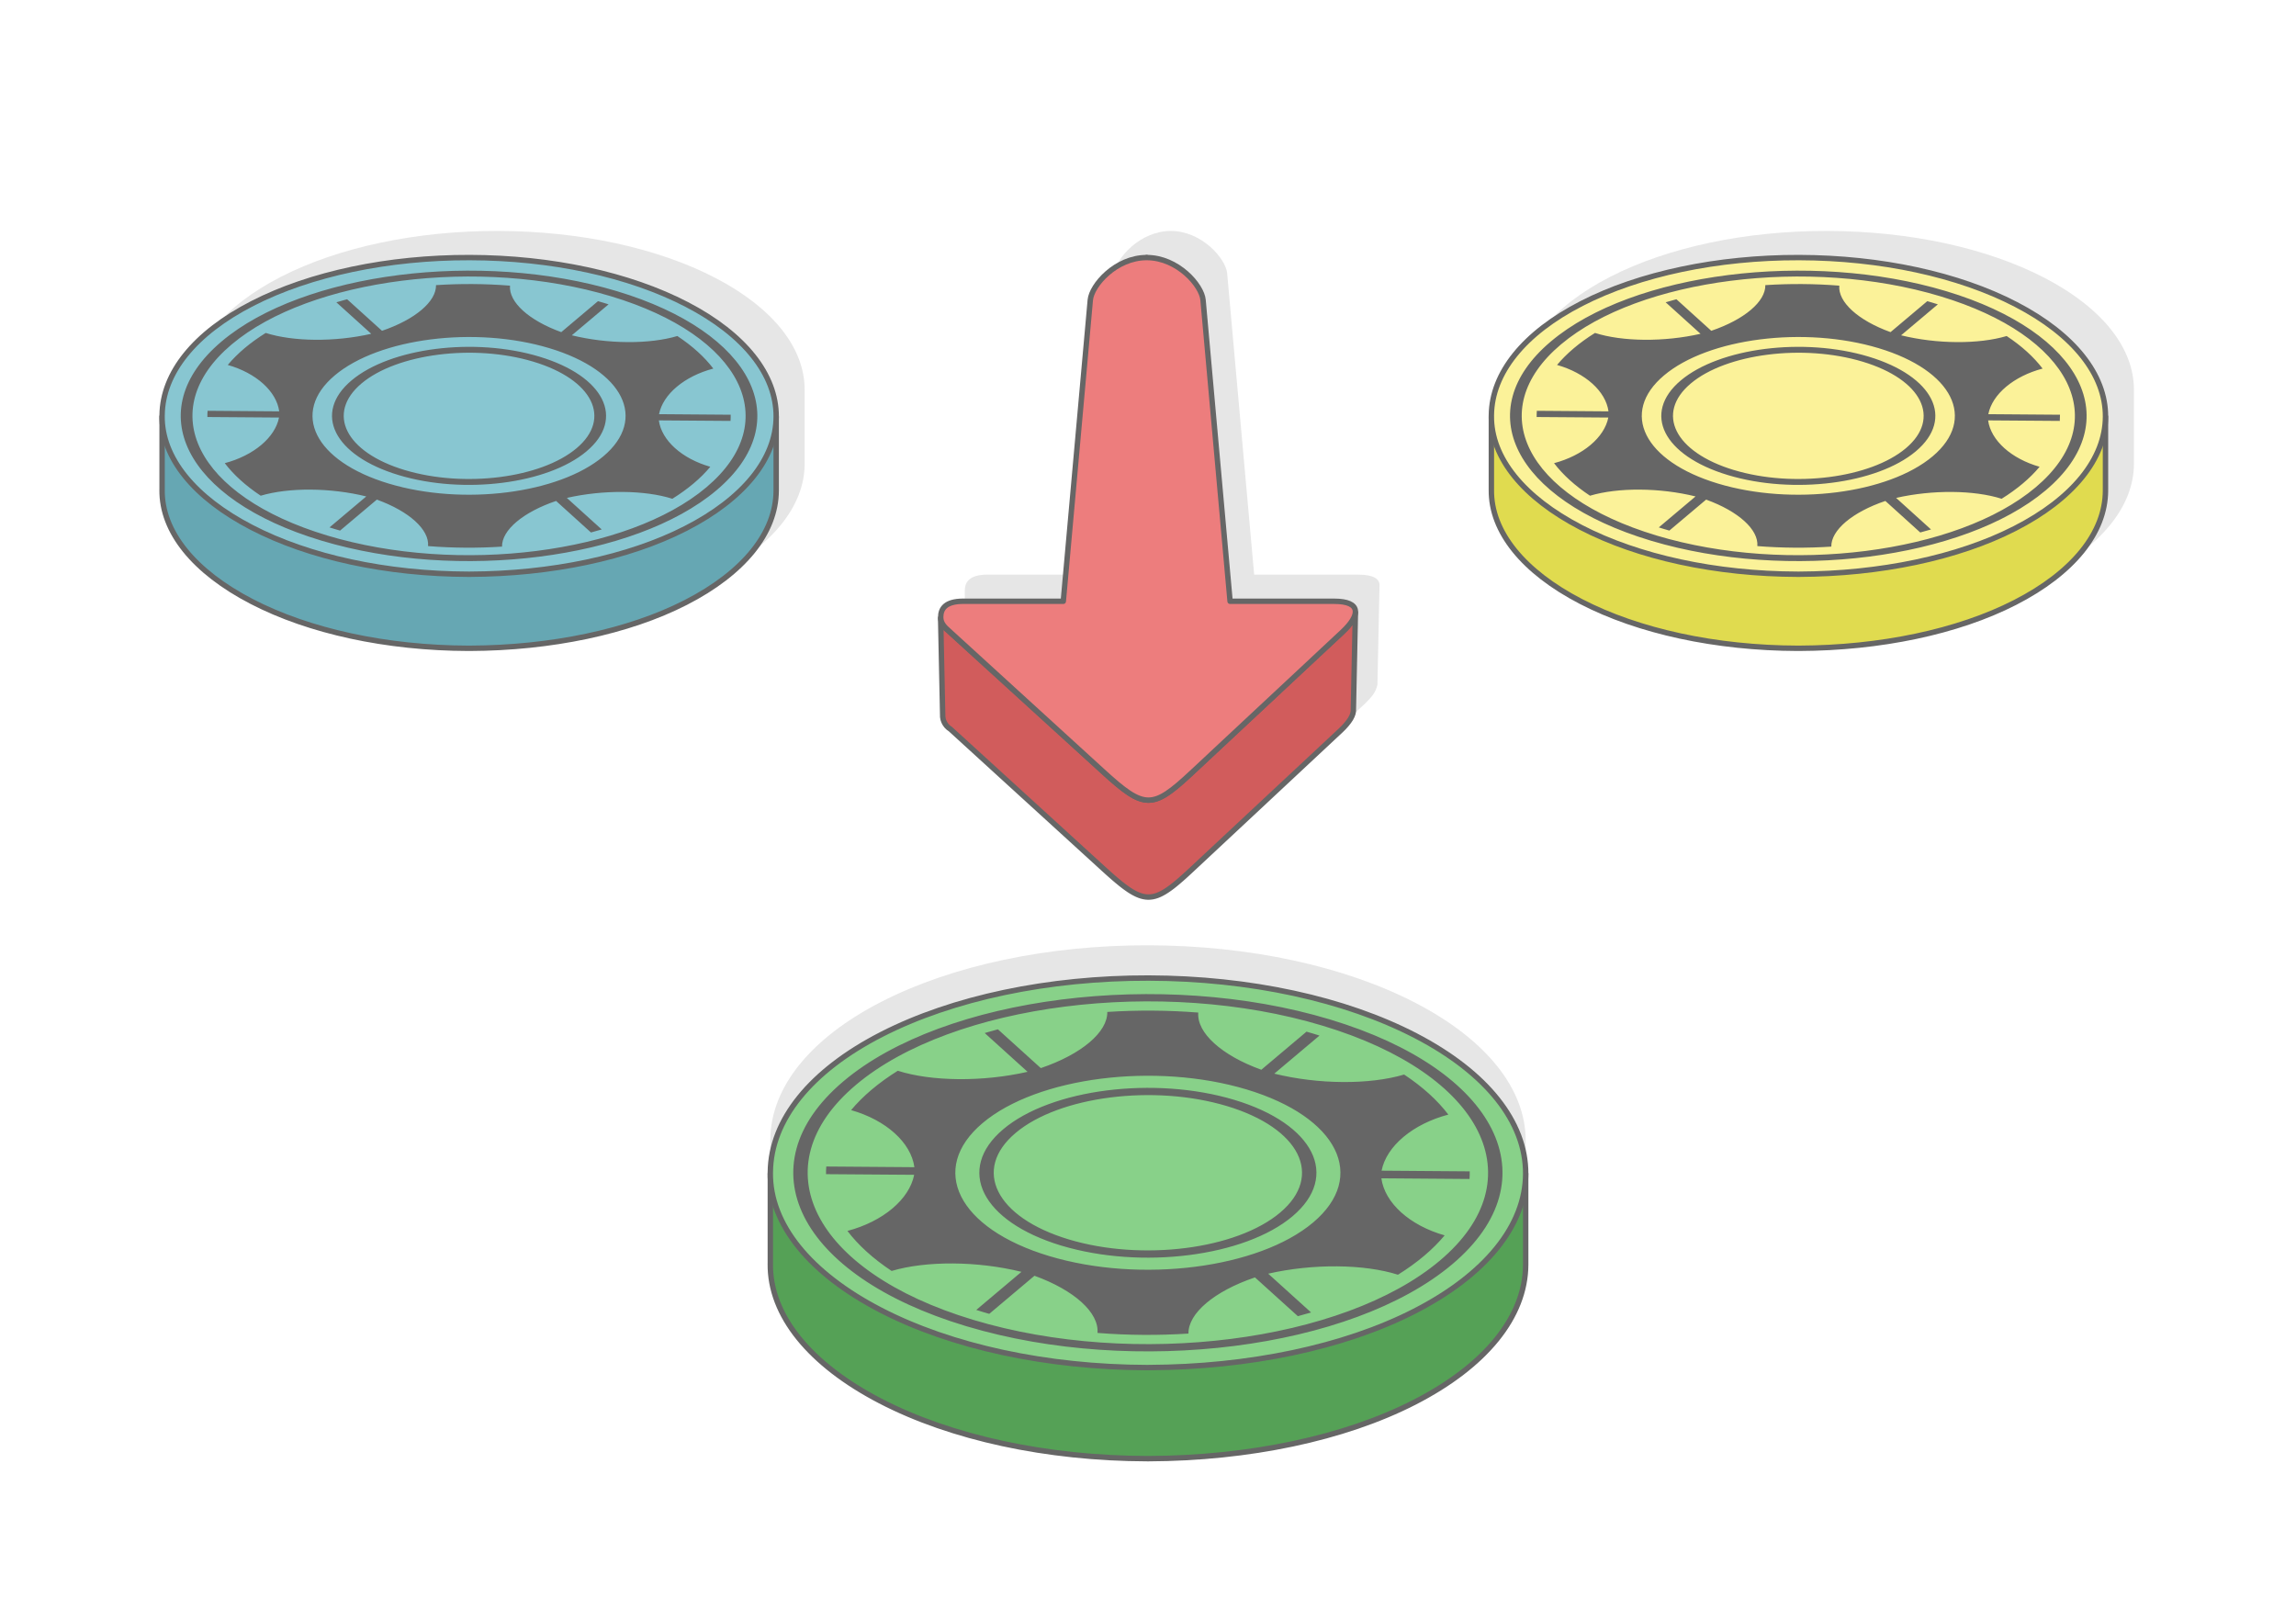 <?xml version="1.0" encoding="UTF-8"?>
<!DOCTYPE svg PUBLIC "-//W3C//DTD SVG 1.1//EN" "http://www.w3.org/Graphics/SVG/1.1/DTD/svg11.dtd">
<!-- Creator: CorelDRAW 2020 (64-Bit) -->
<svg xmlns="http://www.w3.org/2000/svg" xml:space="preserve" width="425px" height="300px" version="1.1" style="shape-rendering:geometricPrecision; text-rendering:geometricPrecision; image-rendering:optimizeQuality; fill-rule:evenodd; clip-rule:evenodd"
viewBox="0 0 9607.7 6781.9"
 xmlns:xlink="http://www.w3.org/1999/xlink"
 xmlns:xodm="http://www.corel.com/coreldraw/odm/2003">
 <defs>
  <style type="text/css">
   <![CDATA[
    .str1 {stroke:#666666;stroke-width:22.6;stroke-linecap:round;stroke-linejoin:round;stroke-miterlimit:2.613}
    .str0 {stroke:#666666;stroke-width:22.6;stroke-linecap:round;stroke-linejoin:round;stroke-miterlimit:2.613}
    .fil5 {fill:#55A156}
    .fil4 {fill:#666666}
    .fil2 {fill:#66A7B3}
    .fil3 {fill:#88C6D1}
    .fil6 {fill:#88D189}
    .fil9 {fill:#D15C5C}
    .fil7 {fill:#E0DB4F}
    .fil1 {fill:#E6E6E6}
    .fil10 {fill:#ED7D7D}
    .fil8 {fill:#FBF299}
    .fil0 {fill:white}
   ]]>
  </style>
 </defs>
 <g id="Layer_x0020_1">
  <g id="_2425148670544">
   <rect class="fil0" width="9607.7" height="6781.9"/>
   <path class="fil1" d="M4807.5 3955.6c420.5,1 820,87.4 1116.6,241.4 296.5,154 461.2,360.7 460.2,577.4l0 0.6 0 372.6 -0.1 0 0.1 8c-1,216.8 -167.4,422.6 -465.5,575.1 -295.7,151.4 -694.8,234.4 -1111.4,235.9l-7.2 0.1c-420.6,-1.1 -820,-87.5 -1116.6,-241.5 -295,-153.2 -462.8,-358.4 -460.2,-574.5l0.1 -3.1 0 -366.7c-0.1,-3.7 -0.1,-7.5 -0.1,-11.3l0.1 -3.2c2.5,-216.6 167.5,-422.4 465.4,-574.9 297.8,-152.5 698.4,-237 1118.6,-235.9z"/>
   <path class="fil1" d="M2085.2 966.4c341.9,0.8 666.6,71 907.8,196.3 241,125.1 374.9,293.2 374.1,469.4l0 0.5 0 302.9 -0.1 0 0.1 6.5c-0.8,176.3 -136.2,343.5 -378.5,467.6 -240.4,123.1 -564.9,190.5 -903.5,191.8l-5.9 0c-341.9,-0.9 -666.6,-71.1 -907.8,-196.3 -239.8,-124.6 -376.2,-291.4 -374.1,-467.1l0 -2.5 0 -298.1c0,-3.1 0,-6.2 0,-9.3l0 -2.5c2.1,-176.1 136.2,-343.4 378.4,-467.4 242.1,-124 567.8,-192.7 909.5,-191.8z"/>
   <path class="fil1" d="M8929.5 1632.6l0 302.9 0 0 0 6.5c-0.8,176.3 -136.1,343.5 -378.4,467.6 -240.5,123.1 -564.9,190.5 -903.6,191.8l-5.9 0c-341.9,-0.9 -666.6,-71.1 -907.7,-196.3 -239.9,-124.6 -376.3,-291.4 -374.2,-467.1l0 -2.5 0 -298.1c0,-3.1 0,-6.2 0,-9.3l0 -2.5c2.2,-176.1 136.2,-343.4 378.5,-467.4 242.1,-124 567.8,-192.7 909.4,-191.8 341.9,0.8 666.6,71 907.8,196.3 241,125.1 374.9,293.2 374.1,469.4l0 0.5z"/>
   <g>
    <path class="fil2 str0" d="M1966.1 1387.7c341.9,0.8 666.7,71.1 907.8,196.3 91.7,47.6 167.8,101.4 227,159.5l147.1 0 0 303.4 0 0 0 6.5c-0.8,176.3 -136.1,343.6 -378.4,467.6 -240.4,123.1 -564.9,190.5 -903.6,191.8l-5.9 0c-341.9,-0.9 -666.6,-71 -907.7,-196.3 -239.9,-124.5 -376.3,-291.4 -374.2,-467l0.1 -2.6 0 -303.4 144.5 0c60.3,-59.9 138.7,-115.3 233.9,-164 242.1,-124 567.8,-192.7 909.4,-191.8z"/>
    <path class="fil3 str0" d="M1966.1 1077.8c341.9,0.8 666.7,71.1 907.8,196.3 241,125.1 374.9,293.3 374.1,469.4 -0.8,176.3 -136.1,343.6 -378.4,467.6 -240.4,123.1 -564.9,190.5 -903.6,191.8l-5.9 0c-341.9,-0.8 -666.6,-71 -907.7,-196.3 -239.9,-124.5 -376.3,-291.4 -374.2,-467l0.1 -2.6c2.1,-176.1 136.1,-343.4 378.4,-467.4 242.1,-124 567.8,-192.6 909.4,-191.8z"/>
    <path class="fil4" d="M2524.6 1266.7c7.4,2.2 14.7,4.5 22,6.8l-153.8 129.6c150,36.9 324.4,37.9 441.6,3 63.3,41.8 113.7,87.8 150.5,136.2 -120.6,31.9 -210.6,107.1 -227.1,190.8l299.8 2.3c0.2,8.6 -0.1,17.3 -0.7,25.9l-299.9 -2.2c11.4,83.9 96.7,160.4 215.3,194.1 -19.7,23.7 -43,47.1 -70,69.8 -27,22.7 -56.7,44.1 -88.8,64.1 -115.1,-36.7 -289.3,-38.3 -441.5,-3.6l145.9 132c-14.8,4.4 -29.8,8.6 -45,12.6l-145.9 -131.9c-138.6,46.9 -227.6,122.4 -226.2,191.1 -102.1,6.6 -206.3,6 -309.5,-2.2 5.7,-68.6 -78.7,-145.5 -214.4,-194.5l-153.8 129.6c-7.4,-2.1 -14.9,-4.3 -22.3,-6.5 -7.3,-2.3 -14.7,-4.6 -21.9,-6.8l153.8 -129.6c-150.1,-37 -324.5,-38 -441.7,-3 -63.2,-41.9 -113.6,-87.9 -150.5,-136.2 120.7,-31.9 210.6,-107.2 227.1,-190.9l-299.8 -2.2c-0.1,-8.7 0.1,-17.3 0.8,-26l299.8 2.3c-11.4,-84 -96.7,-160.5 -215.3,-194.2 19.8,-23.7 43.1,-47 70,-69.8 27,-22.7 56.7,-44.1 88.8,-64.1 115.1,36.7 289.4,38.3 441.5,3.6l-145.9 -131.9c14.9,-4.4 29.8,-8.6 45,-12.7l146 132c138.5,-47 227.4,-122.5 226.1,-191.1 102.1,-6.6 206.3,-6 309.5,2.2 -5.6,68.6 78.7,145.4 214.5,194.5l153.7 -129.6c7.5,2.1 14.9,4.2 22.3,6.5zm-267.7 225.6c135.9,40.9 226,105.6 261.8,177.3 35.8,71.6 17.3,150.2 -64,218.6l-0.5 0.5c-81.3,68.3 -209.7,113.5 -351.7,131.5 -142.2,18.1 -298.1,8.8 -434,-32.1l-0.9 -0.3c-135.4,-40.9 -225.2,-105.6 -260.9,-177 -35.8,-71.7 -17.3,-150.2 64,-218.7 81.3,-68.5 209.9,-113.9 352.2,-132 142.2,-18 298.1,-8.8 434,32.2zm214.3 183.3c-32.8,-65.6 -115.1,-124.8 -239.4,-162.2 -124.2,-37.4 -266.9,-45.9 -397,-29.3 -130.2,16.5 -247.9,58 -322.2,120.6 -74.2,62.6 -91.1,134.5 -58.3,200.1 32.7,65.5 115.1,124.8 239.3,162.2l0.2 0c124.2,37.4 266.7,45.8 396.9,29.3 130.1,-16.5 247.8,-58.1 322,-120.7 74.3,-62.6 91.2,-134.4 58.5,-200zm110.6 -457.1c285.8,86.1 475.4,222.4 550.7,373.2 75.3,150.7 36.4,316 -134.6,460.1 -171,144 -441.6,239.6 -741,277.6 -297.8,37.8 -624.1,18.7 -909,-66.3l-4.2 -1.3c-285.9,-86 -475.5,-222.3 -550.8,-373.1 -74.9,-150 -36.7,-314.4 132.2,-458l2.4 -2.1c171,-144.1 441.6,-239.6 741,-277.6 299.3,-38 627.4,-18.5 913.3,67.5zm503.1 379.1c-72.2,-144.6 -254,-275.4 -528.3,-357.9 -274.2,-82.6 -589,-101.3 -876.3,-64.8 -287,36.5 -546.5,128 -710.5,266.1l-0.3 0.2c-164,138.2 -201.3,296.8 -129,441.5 72.2,144.6 253.8,275.3 527.8,357.8l0.5 0.2c274.2,82.5 589,101.2 876.3,64.7 287.2,-36.4 546.8,-128.1 710.8,-266.3 164,-138.2 201.3,-296.8 129,-441.5zm-786 -140.7c310.4,93.5 411.6,296 225.9,452.5 -185.6,156.4 -587.8,207.5 -898.3,114.1 -310.4,-93.5 -411.5,-296.1 -225.9,-452.5 185.6,-156.5 587.8,-207.5 898.3,-114.1z"/>
   </g>
   <g>
    <path class="fil5 str0" d="M4807.5 4473.8c420.5,1 820,87.4 1116.6,241.5 112.8,58.5 206.5,124.7 279.2,196.2l181 0 0 373.2 0 0 0 7.9c-1,216.9 -167.5,422.6 -465.5,575.2 -295.7,151.4 -694.8,234.3 -1111.4,235.9l-7.2 0c-420.6,-1 -820,-87.4 -1116.6,-241.4 -295,-153.2 -462.8,-358.4 -460.2,-574.5l0.1 -3.1 0 -373.2 177.7 0c74.2,-73.8 170.7,-141.9 287.7,-201.8 297.8,-152.4 698.4,-236.9 1118.6,-235.9z"/>
    <path class="fil6 str0" d="M4807.5 4092.6c420.6,1.1 820,87.5 1116.6,241.5 296.5,153.9 461.2,360.7 460.2,577.4 -1,216.8 -167.4,422.6 -465.5,575.2 -295.7,151.4 -694.8,234.3 -1111.4,235.8l-7.2 0.1c-420.6,-1.1 -820,-87.4 -1116.6,-241.5 -295,-153.2 -462.8,-358.4 -460.2,-574.5l0.1 -3.1c2.6,-216.6 167.5,-422.4 465.4,-575 297.8,-152.4 698.4,-236.9 1118.6,-235.9z"/>
    <path class="fil4" d="M5494.5 4325c9.1,2.7 18.1,5.5 27,8.3l-189.2 159.4c184.6,45.5 399,46.7 543.3,3.7 77.7,51.5 139.8,108 185,167.6 -148.3,39.2 -259,131.7 -279.3,234.7l368.8 2.8c0.2,10.6 -0.1,21.2 -0.9,31.9l-368.8 -2.8c14,103.3 118.9,197.4 264.8,238.8 -24.3,29.2 -53,57.9 -86.1,85.8 -33.2,28 -69.8,54.3 -109.3,78.9 -141.5,-45.1 -355.8,-47.1 -543,-4.4l179.5 162.3c-18.3,5.4 -36.8,10.6 -55.4,15.5l-179.5 -162.2c-170.4,57.7 -279.9,150.6 -278.2,235 -125.5,8.1 -253.7,7.4 -380.7,-2.7 7,-84.4 -96.8,-178.9 -263.7,-239.2l-189.2 159.4c-9.1,-2.6 -18.3,-5.3 -27.3,-8 -9.1,-2.8 -18.2,-5.6 -27.1,-8.4l189.2 -159.4c-184.5,-45.5 -399.1,-46.7 -543.3,-3.7 -77.7,-51.5 -139.7,-108 -185,-167.5 148.4,-39.3 259,-131.8 279.3,-234.8l-368.8 -2.7c-0.2,-10.7 0.1,-21.3 1,-32l368.7 2.8c-14,-103.2 -118.9,-197.4 -264.8,-238.8 24.3,-29.2 53,-57.8 86.1,-85.8 33.2,-28 69.8,-54.3 109.2,-78.9 141.6,45.1 356,47.1 543.1,4.4l-179.4 -162.3c18.2,-5.4 36.6,-10.5 55.3,-15.5l179.5 162.3c170.4,-57.8 279.8,-150.7 278.2,-235 125.6,-8.2 253.8,-7.4 380.7,2.6 -6.9,84.4 96.8,178.9 263.8,239.3l189.1 -159.4c9.1,2.6 18.3,5.2 27.4,8zm-329.3 277.4c167.2,50.3 278,130 322.1,218.2 44,88 21.2,184.7 -78.8,268.9l-0.6 0.6c-100,83.9 -258,139.6 -432.6,161.8 -174.9,22.2 -366.7,10.7 -533.8,-39.6l-1.2 -0.3c-166.5,-50.4 -276.9,-129.9 -320.9,-217.8 -43.9,-88.1 -21.2,-184.7 78.8,-269 99.9,-84.2 258.2,-140.1 433.2,-162.3 174.9,-22.2 366.7,-10.8 533.8,39.5zm263.6 225.5c-40.3,-80.6 -141.6,-153.5 -294.4,-199.5 -152.8,-46 -328.3,-56.4 -488.4,-36 -160.1,20.3 -304.8,71.4 -396.2,148.4 -91.4,77 -112.2,165.4 -71.8,246 40.2,80.6 141.5,153.5 294.3,199.5l0.3 0.1c152.8,45.9 328.1,56.3 488.2,36 160,-20.3 304.8,-71.4 396.1,-148.4 91.4,-77 112.2,-165.4 71.9,-246.1zm136 -562.2c351.6,105.9 584.8,273.5 677.4,459 92.6,185.4 44.7,388.7 -165.6,565.9 -210.3,177.2 -543.2,294.8 -911.3,341.5 -366.4,46.5 -767.7,23 -1118.2,-81.6l-5.2 -1.5c-351.6,-105.8 -584.8,-273.5 -677.4,-458.9 -92.1,-184.6 -45.2,-386.8 162.5,-563.4l3.1 -2.6c210.2,-177.2 543.2,-294.7 911.3,-341.5 368.2,-46.7 771.7,-22.7 1123.4,83.1zm618.9 466.3c-88.9,-177.9 -312.5,-338.7 -649.8,-440.2 -337.3,-101.6 -724.5,-124.6 -1077.9,-79.7 -353,44.8 -672.3,157.5 -874,327.3l-0.3 0.3c-201.7,169.9 -247.6,365 -158.7,543 88.8,177.8 312.2,338.6 649.2,440.1l0.6 0.2c337.3,101.5 724.5,124.5 1077.9,79.7 353.3,-44.9 672.6,-157.6 874.3,-327.6 201.8,-170 247.6,-365.1 158.7,-543.1zm-966.9 -173.1c381.9,115 506.3,364.2 278,556.6 -228.4,192.4 -723,255.2 -1104.9,140.3 -381.9,-114.9 -506.3,-364.1 -278,-556.5 228.4,-192.5 723,-255.3 1104.9,-140.4z"/>
   </g>
   <g>
    <path class="fil7 str0" d="M7528.6 1387.7c341.8,0.8 666.6,71.1 907.7,196.3 91.7,47.6 167.9,101.4 227,159.5l147.2 0 0 303.4 -0.1 0 0.1 6.5c-0.8,176.3 -136.2,343.6 -378.5,467.6 -240.4,123.1 -564.9,190.5 -903.6,191.8l-5.9 0c-341.8,-0.9 -666.6,-71 -907.7,-196.3 -239.8,-124.5 -376.2,-291.4 -374.1,-467l0 -2.6 0 -303.4 144.5 0c60.3,-59.9 138.8,-115.3 233.9,-164 242.1,-124 567.8,-192.7 909.5,-191.8z"/>
    <path class="fil8 str0" d="M7528.5 1077.8c341.9,0.8 666.7,71.1 907.8,196.3 241.1,125.1 375,293.3 374.2,469.4 -0.8,176.3 -136.2,343.6 -378.5,467.6 -240.4,123.1 -564.9,190.5 -903.6,191.8l-5.9 0c-341.8,-0.8 -666.6,-71 -907.7,-196.3 -239.8,-124.5 -376.2,-291.4 -374.1,-467l0 -2.6c2.1,-176.1 136.2,-343.4 378.4,-467.4 242.1,-124 567.8,-192.6 909.4,-191.8z"/>
    <path class="fil4" d="M8087 1266.7c7.4,2.2 14.7,4.5 22,6.8l-153.8 129.6c150,36.9 324.4,37.9 441.7,3 63.2,41.8 113.6,87.8 150.4,136.2 -120.6,31.9 -210.5,107.1 -227.1,190.8l299.9 2.3c0.1,8.6 -0.2,17.3 -0.8,25.9l-299.9 -2.2c11.5,83.9 96.8,160.4 215.4,194.1 -19.8,23.7 -43.1,47.1 -70.1,69.8 -26.9,22.7 -56.7,44.1 -88.8,64.1 -115.1,-36.7 -289.3,-38.3 -441.5,-3.6l146 132c-14.9,4.4 -29.9,8.6 -45.1,12.6l-145.9 -131.9c-138.6,46.9 -227.5,122.4 -226.2,191.1 -102,6.6 -206.2,6 -309.5,-2.2 5.7,-68.6 -78.7,-145.5 -214.4,-194.5l-153.8 129.6c-7.4,-2.1 -14.8,-4.3 -22.2,-6.5 -7.4,-2.3 -14.7,-4.6 -22,-6.8l153.8 -129.6c-150,-37 -324.4,-38 -441.7,-3 -63.2,-41.9 -113.6,-87.9 -150.4,-136.2 120.6,-31.9 210.5,-107.2 227.1,-190.9l-299.9 -2.2c-0.1,-8.7 0.1,-17.3 0.8,-26l299.8 2.3c-11.4,-84 -96.7,-160.5 -215.3,-194.2 19.8,-23.7 43.1,-47 70.1,-69.8 26.9,-22.7 56.6,-44.1 88.7,-64.1 115.1,36.7 289.4,38.3 441.6,3.6l-145.9 -131.9c14.8,-4.4 29.8,-8.6 45,-12.7l145.9 132c138.5,-47 227.5,-122.5 226.2,-191.1 102,-6.6 206.3,-6 309.5,2.2 -5.7,68.6 78.7,145.4 214.4,194.5l153.8 -129.6c7.4,2.1 14.9,4.2 22.2,6.5zm-267.6 225.6c135.8,40.9 225.9,105.6 261.8,177.3 35.7,71.6 17.2,150.2 -64,218.6l-0.6 0.5c-81.3,68.3 -209.7,113.5 -351.7,131.5 -142.2,18.1 -298.1,8.8 -434,-32.1l-0.9 -0.3c-135.4,-40.9 -225.2,-105.6 -260.9,-177 -35.7,-71.7 -17.2,-150.2 64,-218.7 81.3,-68.5 210,-113.9 352.2,-132 142.2,-18 298.2,-8.8 434.1,32.2zm214.2 183.3c-32.7,-65.6 -115.1,-124.8 -239.3,-162.2 -124.3,-37.4 -266.9,-45.9 -397.1,-29.3 -130.2,16.5 -247.8,58 -322.1,120.6 -74.3,62.6 -91.2,134.5 -58.4,200.1 32.7,65.5 115.1,124.8 239.3,162.2l0.3 0c124.1,37.4 266.7,45.8 396.8,29.3 130.1,-16.5 247.8,-58.1 322.1,-120.7 74.3,-62.6 91.2,-134.4 58.4,-200zm110.6 -457.1c285.9,86.1 475.4,222.4 550.7,373.2 75.3,150.7 36.4,316 -134.6,460.1 -170.9,144 -441.6,239.6 -740.9,277.6 -297.8,37.8 -624.2,18.7 -909.1,-66.3l-4.2 -1.3c-285.9,-86 -475.4,-222.3 -550.8,-373.1 -74.9,-150 -36.7,-314.4 132.2,-458l2.5 -2.1c170.9,-144.1 441.6,-239.6 740.9,-277.6 299.3,-38 627.4,-18.5 913.3,67.5zm503.2 379.1c-72.3,-144.6 -254.1,-275.4 -528.3,-357.9 -274.3,-82.6 -589.1,-101.3 -876.3,-64.8 -287.1,36.5 -546.6,128 -710.6,266.1l-0.3 0.2c-164,138.2 -201.3,296.8 -129,441.5 72.2,144.6 253.9,275.3 527.8,357.8l0.5 0.2c274.2,82.5 589.1,101.2 876.3,64.7 287.2,-36.4 546.9,-128.1 710.9,-266.3 164,-138.2 201.2,-296.8 129,-441.5zm-786.1 -140.7c310.5,93.5 411.6,296 226,452.5 -185.7,156.4 -587.8,207.5 -898.3,114.1 -310.4,-93.5 -411.6,-296.1 -226,-452.5 185.7,-156.5 587.8,-207.5 898.3,-114.1z"/>
   </g>
   <path class="fil1" d="M4078 2939.6l640.5 584.4c169,153.3 199.3,160.6 367.7,4.5l623.5 -582.2c24,-23.5 48.1,-47.3 54.2,-81.6l8.7 -413.5c2.1,-28.6 -25.2,-46.6 -88.7,-46.6l-435.8 0 -113 -1260.8c-5.5,-61.2 -106.2,-177.4 -235.9,-177.4l0 0c-129.8,0 -230.4,116.1 -235.9,177.4l-113 1260.7 -418.6 0c-74.9,0 -94.5,31.2 -94.5,66.8 0,93.5 2,266.5 8.5,417.2 1,25 13.8,34.3 32.3,51.1z"/>
   <g>
    <g>
     <polygon class="fil9 str1" points="3977.1,3051 4617.7,3635.5 4633.4,3649.7 4648.3,3663 4662.5,3675.4 4676.1,3686.9 4689,3697.5 4701.4,3707.2 4713.2,3715.9 4724.6,3723.8 4735.5,3730.7 4746.1,3736.7 4756.4,3741.8 4766.3,3746 4776.1,3749.3 4785.7,3751.7 4795.2,3753.2 4804.6,3753.8 4813.9,3753.4 4823.3,3752.2 4832.8,3750 4842.4,3747 4852.2,3743 4862.2,3738.1 4872.4,3732.4 4883,3725.7 4894,3718.1 4905.4,3709.7 4917.3,3700.3 4929.6,3690 4942.6,3678.8 4956.2,3666.8 4970.4,3653.8 4985.4,3639.9 5608.8,3057.8 5622.3,3044.6 5633.9,3031.8 5643.7,3019.4 5651.6,3007.7 5657.4,2996.5 5661.3,2985.9 5663.1,2976.1 5671.7,2562.7 5670,2572.6 5666.1,2583.2 5660.1,2594.5 5652.2,2606.4 5642.3,2618.9 5630.5,2631.8 5616.9,2645.1 4987.2,3233.2 4972.1,3247.2 4957.7,3260.3 4944,3272.5 4930.9,3283.8 4918.4,3294.2 4906.4,3303.6 4894.9,3312.2 4883.8,3319.8 4873.1,3326.6 4862.8,3332.4 4852.7,3337.3 4842.8,3341.3 4833.1,3344.4 4823.5,3346.6 4814,3347.8 4804.6,3348.2 4795.1,3347.6 4785.5,3346.1 4775.8,3343.7 4766,3340.4 4755.9,3336.1 4745.5,3331 4734.8,3324.9 4723.8,3317.9 4712.3,3309.9 4700.3,3301.1 4687.8,3291.3 4674.8,3280.7 4661.1,3269 4646.7,3256.5 4631.6,3243.1 4615.8,3228.7 3960.1,2632.1 3952.6,2624.7 3946.3,2616.2 3941.4,2606.9 3938,2597 3936.1,2586.7 3944.8,3000 3946.6,3010.1 3950,3019.9 3954.9,3029.1 3961.1,3037.5 3968.6,3044.9 "/>
     <path class="fil9 str1" d="M4798.4 1506.1l0 0zm-0.1 -428.3l0 0z"/>
    </g>
    <path class="fil10 str1" d="M4562.4 1255.2l-113 1260.8 -418.6 -0.1c-74.8,0 -94.4,31.3 -94.4,66.8 0,27.6 19.4,43.8 32.4,55.6l647 590.4c173.5,158.3 206.1,158.8 371.4,4.5l629.7 -588.1c77.3,-72.1 79.1,-129.1 -33.8,-129.1l-435.8 0 -113.1 -1260.8c-5.4,-61.2 -106.1,-177.4 -235.9,-177.4l0 0c-129.7,0 -230.4,116.2 -235.9,177.4z"/>
   </g>
  </g>
 </g>
</svg>
